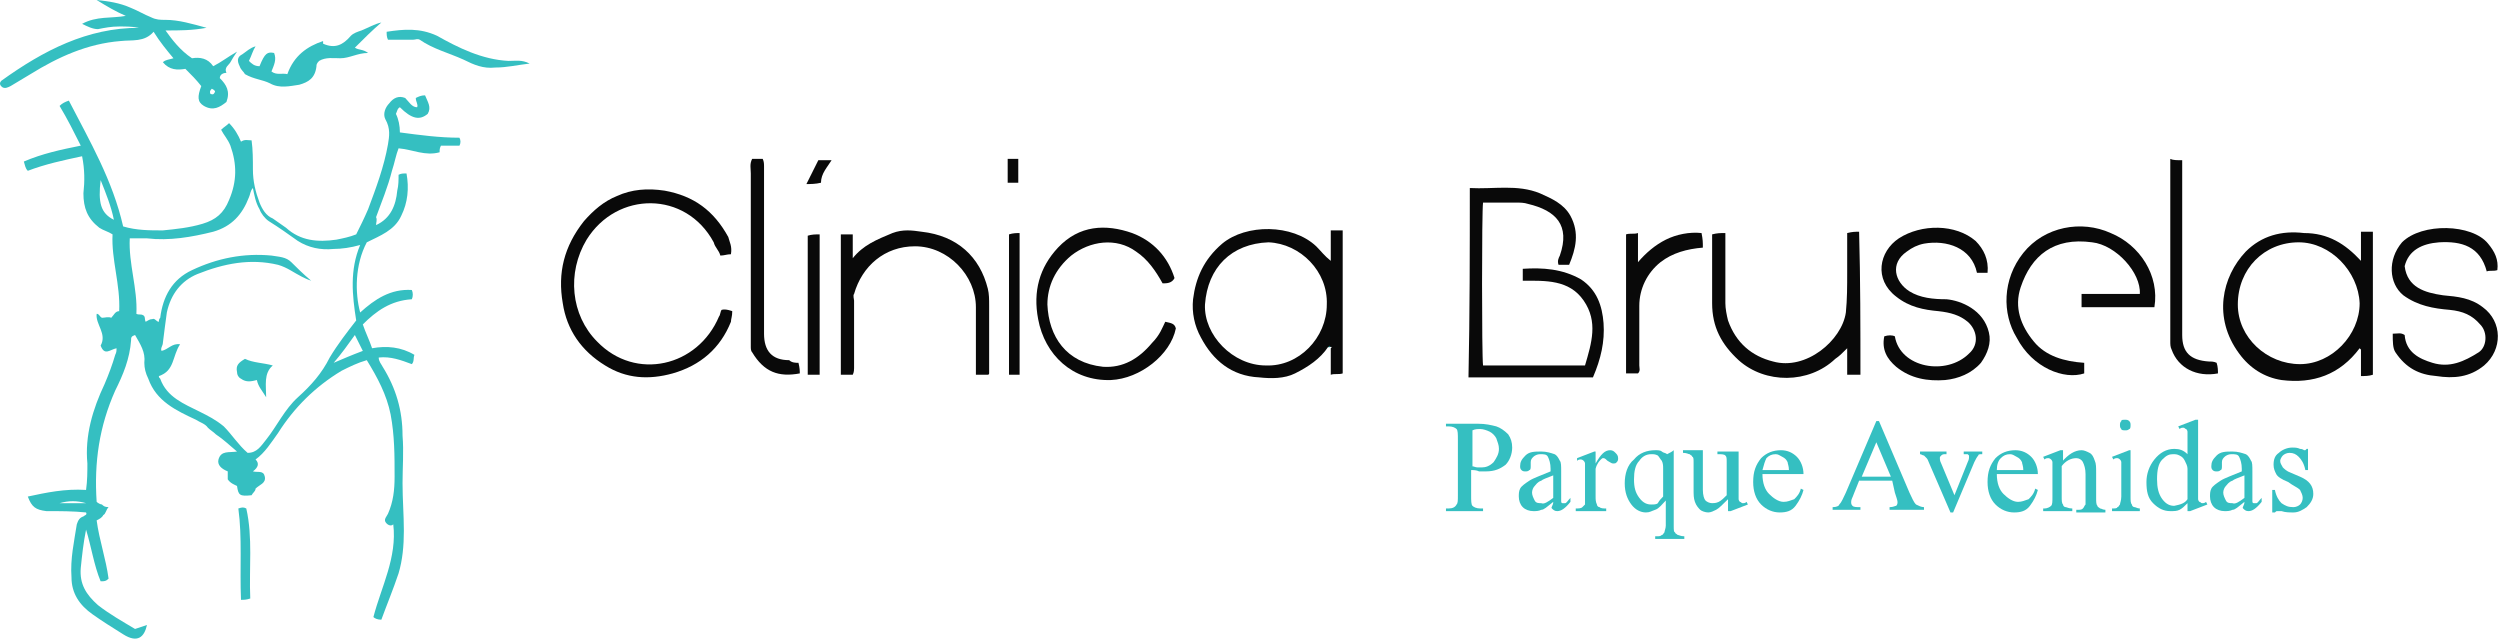 <?xml version="1.0" encoding="utf-8"?>
<!-- Generator: Adobe Illustrator 25.0.1, SVG Export Plug-In . SVG Version: 6.00 Build 0)  -->
<svg version="1.1" id="Capa_1" xmlns="http://www.w3.org/2000/svg" xmlns:xlink="http://www.w3.org/1999/xlink" x="0px" y="0px"
	 viewBox="0 0 188.8 48.4" style="enable-background:new 0 0 188.8 48.4;" xml:space="preserve">
<style type="text/css">
	.st0{opacity:0.5;fill:#FBFBFB;}
	.st1{opacity:0.8;clip-path:url(#SVGID_4_);fill:#0A8B96;}
	.st2{fill:#35BFC1;}
	.st3{fill:#0A8B96;}
	.st4{fill:none;stroke:#7FD9D9;stroke-miterlimit:10;}
	.st5{fill:#FBFBFB;}
	.st6{fill:#C80613;}
	.st7{fill:#FFFFFF;}
	.st8{opacity:0.7;clip-path:url(#SVGID_8_);fill:url(#SVGID_9_);}
	.st9{clip-path:url(#SVGID_11_);}
	.st10{opacity:0.6;clip-path:url(#SVGID_11_);}
	.st11{fill:#ABABAB;}
	.st12{opacity:0.7;clip-path:url(#SVGID_11_);fill:url(#SVGID_12_);}
	.st13{opacity:0.7;clip-path:url(#SVGID_14_);fill:url(#SVGID_15_);}
	.st14{opacity:0.7;fill:url(#SVGID_16_);}
	.st15{opacity:0.1;fill:url(#SVGID_17_);}
	.st16{fill:#090909;}
	.st17{fill:#0A8081;}
	.st18{opacity:0.17;fill:none;stroke:#35BFC1;stroke-miterlimit:10;}
	.st19{fill:#FF2C22;}
	.st20{fill:#575756;}
	.st21{fill:#232323;}
	.st22{fill:none;stroke:#232323;stroke-width:1.5;stroke-miterlimit:10;}
	.st23{fill:#232323;stroke:#232323;stroke-width:0.5;stroke-miterlimit:10;}
	.st24{clip-path:url(#SVGID_21_);fill:#FFFFFF;}
	.st25{opacity:5.000000e-02;clip-path:url(#SVGID_21_);fill:#3C3C3B;}
	.st26{clip-path:url(#SVGID_27_);fill:#FFFFFF;}
	.st27{opacity:0.1;clip-path:url(#SVGID_27_);fill:#3C3C3B;}
	.st28{fill:none;stroke:#35BFC1;stroke-miterlimit:10;}
	.st29{fill:#7FD9D9;}
	.st30{opacity:5.000000e-02;fill:#FFFFFF;}
	.st31{opacity:0.2;}
	.st32{fill:none;stroke:#35BFC1;stroke-width:1.5;stroke-linecap:round;stroke-linejoin:round;stroke-miterlimit:10;}
	.st33{opacity:0.2;fill:none;stroke:#35BFC1;stroke-miterlimit:10;}
	.st34{clip-path:url(#SVGID_35_);fill:#FFFFFF;}
	.st35{opacity:5.000000e-02;clip-path:url(#SVGID_35_);fill:#3C3C3B;}
	.st36{clip-path:url(#SVGID_41_);fill:#FFFFFF;}
	.st37{opacity:0.1;clip-path:url(#SVGID_41_);fill:#3C3C3B;}
	.st38{clip-path:url(#SVGID_45_);}
	.st39{fill:none;stroke:#35BFC1;stroke-width:2;stroke-linecap:round;stroke-linejoin:round;stroke-miterlimit:10;}
	.st40{clip-path:url(#SVGID_49_);fill:#FFFFFF;}
	.st41{clip-path:url(#SVGID_55_);fill:#FFFFFF;}
	.st42{clip-path:url(#SVGID_61_);fill:#FFFFFF;}
	.st43{clip-path:url(#SVGID_67_);fill:#FFFFFF;}
	.st44{opacity:0.5;}
	.st45{opacity:0.8;fill:#0A8B96;}
	.st46{fill:none;stroke:#FFFFFF;stroke-width:0.75;stroke-miterlimit:10;}
	.st47{fill:#606060;}
	.st48{fill:#434343;}
	.st49{opacity:0.7;fill:url(#SVGID_78_);}
	.st50{opacity:0.8;clip-path:url(#SVGID_82_);fill:#0A8B96;}
	.st51{opacity:0.8;clip-path:url(#SVGID_88_);fill:#0A8B96;}
	.st52{opacity:0.8;clip-path:url(#SVGID_94_);fill:#0A8B96;}
	.st53{opacity:0.8;clip-path:url(#SVGID_100_);fill:#0A8B96;}
	.st54{opacity:0.8;clip-path:url(#SVGID_106_);fill:#0A8B96;}
	.st55{opacity:0.8;clip-path:url(#SVGID_112_);fill:#0A8B96;}
	.st56{opacity:0.8;clip-path:url(#SVGID_118_);fill:#0A8B96;}
	.st57{opacity:0.3;clip-path:url(#SVGID_124_);fill:#FFFFFF;}
	.st58{opacity:0.7;clip-path:url(#SVGID_124_);fill:#0A8B96;}
	.st59{clip-path:url(#SVGID_130_);fill:#FBFBFB;}
	.st60{clip-path:url(#SVGID_136_);fill:#FBFBFB;}
	.st61{clip-path:url(#SVGID_142_);fill:#FBFBFB;}
	.st62{fill:#88195B;}
	.st63{clip-path:url(#SVGID_148_);fill:#FFFFFF;}
	.st64{clip-path:url(#SVGID_154_);fill:#FFFFFF;}
	.st65{opacity:0.7;fill:#0A8B96;}
	.st66{opacity:0.8;clip-path:url(#SVGID_164_);fill:#0A8B96;}
	.st67{opacity:0.8;clip-path:url(#SVGID_170_);fill:#0A8B96;}
	.st68{opacity:0.8;clip-path:url(#SVGID_176_);fill:#0A8B96;}
	.st69{opacity:0.8;clip-path:url(#SVGID_182_);fill:#0A8B96;}
	.st70{opacity:0.8;clip-path:url(#SVGID_188_);fill:#0A8B96;}
	.st71{opacity:0.8;clip-path:url(#SVGID_194_);fill:#0A8B96;}
	.st72{opacity:0.7;fill:url(#SVGID_197_);}
	.st73{opacity:0.1;fill:url(#SVGID_198_);}
	.st74{fill:#7FC9C9;}
	.st75{clip-path:url(#SVGID_202_);fill:#FFFFFF;}
	.st76{opacity:5.000000e-02;clip-path:url(#SVGID_202_);fill:#3C3C3B;}
	.st77{clip-path:url(#SVGID_208_);fill:#FFFFFF;}
	.st78{opacity:0.1;clip-path:url(#SVGID_208_);fill:#3C3C3B;}
	.st79{opacity:0.7;fill:url(#SVGID_219_);}
	.st80{opacity:0.3;clip-path:url(#SVGID_223_);fill:#FFFFFF;}
	.st81{opacity:0.7;clip-path:url(#SVGID_223_);fill:#0A8B96;}
	.st82{clip-path:url(#SVGID_229_);fill:#FBFBFB;}
	.st83{clip-path:url(#SVGID_235_);fill:#FBFBFB;}
	.st84{clip-path:url(#SVGID_241_);fill:#FBFBFB;}
	.st85{clip-path:url(#SVGID_247_);fill:#FFFFFF;}
	.st86{clip-path:url(#SVGID_253_);fill:#FFFFFF;}
	.st87{opacity:0.8;clip-path:url(#SVGID_263_);fill:#0A8B96;}
	.st88{opacity:0.8;clip-path:url(#SVGID_269_);fill:#0A8B96;}
	.st89{opacity:0.8;clip-path:url(#SVGID_275_);fill:#0A8B96;}
	.st90{opacity:0.8;clip-path:url(#SVGID_281_);fill:#0A8B96;}
	.st91{opacity:0.8;clip-path:url(#SVGID_287_);fill:#0A8B96;}
	.st92{opacity:0.8;clip-path:url(#SVGID_293_);fill:#0A8B96;}
</style>
<g>
	<g>
		<path class="st2" d="M28.4,17c1.1-0.5,1.5-1.5,1.6-2.6c0.1-0.4,0.1-0.8,0.1-1.2c0.2-0.1,0.3-0.1,0.6-0.1c0.2,1.1,0.1,2.2-0.4,3.2
			c-0.5,1.1-1.6,1.5-2.6,2c-0.9,1.7-0.9,3.8-0.5,5.3c1.1-1,2.3-1.8,3.9-1.7c0.1,0.2,0.1,0.5,0,0.7c-1.6,0.1-2.7,0.9-3.7,1.9
			c0.2,0.6,0.5,1.2,0.7,1.8c1.1-0.2,2.2-0.1,3.2,0.5c-0.1,0.2,0,0.5-0.2,0.7c-0.8-0.3-1.6-0.6-2.5-0.5c0,0.3,0.2,0.5,0.3,0.7
			c1,1.6,1.5,3.3,1.5,5.2c0.1,1.2,0,2.4,0,3.6c0,1.2,0.1,2.4,0.1,3.6c0,1.1-0.1,2.2-0.4,3.2c-0.4,1.2-0.9,2.4-1.3,3.5
			c-0.3,0-0.5-0.1-0.6-0.2c0.6-2.3,1.8-4.5,1.5-7c-0.2,0.2-0.5,0-0.6-0.2c-0.1-0.2,0.1-0.4,0.2-0.6c0.4-0.9,0.5-1.8,0.5-2.8
			c0-1.6,0-3.1-0.3-4.7c-0.3-1.5-1-2.8-1.8-4.1c-0.7,0.2-1.3,0.5-1.9,0.8c-2,1.2-3.6,2.8-4.8,4.7c-0.5,0.7-1,1.5-1.7,2
			c0.3,0.3,0.2,0.6-0.2,0.9c0.4,0.1,0.8-0.1,0.9,0.4c0.1,0.5-0.4,0.6-0.7,0.9c0,0.2-0.2,0.3-0.3,0.5c-0.9,0.1-1,0-1.1-0.7
			c-0.2-0.1-0.5-0.2-0.7-0.5c0-0.2,0-0.3,0-0.6c-0.5-0.2-0.8-0.5-0.7-0.9c0.2-0.7,0.8-0.5,1.4-0.6c-0.6-0.5-1-0.9-1.6-1.3
			c-0.2-0.2-0.4-0.3-0.6-0.5c-0.2-0.3-0.6-0.4-0.9-0.6c-1.5-0.7-3-1.4-3.6-3.1c-0.2-0.4-0.3-0.8-0.3-1.2c0.1-0.8-0.3-1.4-0.7-2.1
			c-0.3,0.1-0.3,0.2-0.3,0.4c-0.1,1.4-0.6,2.6-1.2,3.8c-1.2,2.7-1.6,5.4-1.4,8.4c0.1,0.1,0.3,0.2,0.4,0.2c0.1,0.1,0.2,0.2,0.5,0.2
			c-0.2,0.2-0.2,0.5-0.4,0.6c-0.1,0.2-0.3,0.3-0.5,0.4c0.2,1.5,0.7,2.9,0.9,4.4c-0.2,0.2-0.3,0.2-0.6,0.2c-0.5-1.2-0.7-2.6-1.1-3.9
			c-0.2,1-0.3,1.9-0.4,2.9c-0.1,1.2,0.4,2,1.3,2.8c0.9,0.7,1.8,1.2,2.8,1.8c0.3-0.1,0.6-0.2,0.9-0.3c-0.2,0.9-0.7,1.4-1.8,0.7
			c-0.8-0.5-1.6-1-2.3-1.5c-1-0.7-1.6-1.6-1.6-2.8c-0.1-1.4,0.2-2.7,0.4-4c0.1-0.3,0.2-0.5,0.5-0.6c0.1-0.1,0.3-0.1,0.2-0.3
			c-1-0.1-1.9-0.1-3-0.1c-0.8-0.1-1.1-0.3-1.4-1.1c1.4-0.3,2.8-0.6,4.4-0.5c0.1-0.7,0.1-1.4,0.1-2C6.4,32.9,7,30.9,7.9,29
			c0.3-0.7,0.6-1.5,0.8-2.2c0.1-0.2,0.1-0.3,0.1-0.5c-0.5,0.1-0.9,0.6-1.2-0.2c0.5-0.9-0.4-1.6-0.3-2.4c0.2,0,0.2,0.2,0.4,0.3
			c0.2,0,0.5-0.1,0.7,0c0.2-0.2,0.3-0.5,0.6-0.5c0.1-2-0.6-3.9-0.5-5.8c-0.3-0.2-0.7-0.3-1-0.5c-0.9-0.7-1.2-1.5-1.2-2.6
			c0.1-0.9,0.1-1.8-0.1-2.8c-1.4,0.3-2.8,0.6-4.1,1.1c-0.2-0.2-0.2-0.4-0.3-0.7c1.4-0.6,2.8-0.9,4.3-1.2c-0.5-1-1-2-1.6-3
			c0.2-0.2,0.4-0.3,0.7-0.4c1.6,3.1,3.3,6,4.1,9.5c1,0.3,2,0.3,3,0.3c1-0.1,2-0.2,3-0.5s1.6-0.8,2-1.8c0.6-1.4,0.6-2.7,0.1-4.1
			c-0.2-0.5-0.5-0.8-0.7-1.2c0.2-0.2,0.4-0.3,0.6-0.5c0.4,0.4,0.7,0.9,0.9,1.4c0.3-0.2,0.5-0.1,0.8-0.1c0.1,0.7,0.1,1.5,0.1,2.2
			c0,0.9,0.2,1.7,0.5,2.5c0.2,0.5,0.5,1,1,1.2c0.3,0.2,0.7,0.5,1,0.7c1.1,1,2.4,1.1,3.8,0.9c0.5-0.1,1-0.2,1.5-0.4
			c0.3-0.6,0.6-1.2,0.9-1.9c0.6-1.6,1.2-3.2,1.5-4.9c0.1-0.6,0.2-1.2-0.2-1.9c-0.2-0.4,0-0.9,0.3-1.2c0.3-0.4,0.7-0.6,1.2-0.4
			c0.3,0.3,0.5,0.7,0.9,0.7c0.1-0.2-0.1-0.4-0.1-0.7c0.2-0.1,0.4-0.2,0.7-0.2c0.2,0.5,0.5,0.9,0.2,1.4c-0.6,0.5-1.2,0.4-2.1-0.5
			C30,8.2,30,8.4,29.9,8.6c0.2,0.4,0.3,0.9,0.3,1.4c1.5,0.2,3,0.4,4.5,0.4c0.1,0.2,0.1,0.4,0,0.6c-0.5,0-0.9,0-1.4,0
			c-0.1,0.2-0.1,0.3-0.1,0.5c-1.1,0.3-2-0.2-3.1-0.3c-0.2,0.5-0.3,1.1-0.5,1.7c-0.3,1.2-0.8,2.4-1.2,3.5
			C28.5,16.6,28.4,16.8,28.4,17C28.4,17,28.4,17,28.4,17C28.4,17,28.4,17,28.4,17z M23.5,21.2L23.5,21.2c-0.3-0.1-0.5-0.2-0.7-0.3
			c-0.6-0.3-1.1-0.7-1.8-0.9c-2.1-0.5-4.1-0.1-6.1,0.7c-1.2,0.5-2,1.5-2.3,2.9c-0.1,0.7-0.2,1.5-0.3,2.3c0,0.2-0.2,0.4-0.1,0.6
			c0.5-0.1,0.8-0.6,1.4-0.5c-0.6,0.9-0.4,2-1.6,2.4c0,0.1,0,0.1,0.1,0.2c0.5,1.4,1.8,1.9,3,2.5c0.6,0.3,1.2,0.6,1.8,1.1
			c0.6,0.6,1.1,1.4,1.8,2c0.7,0,1-0.5,1.4-1c0.8-1,1.4-2.3,2.4-3.2c1-0.9,1.8-1.8,2.4-3c0.6-1,1.3-1.9,2-2.8
			c-0.3-1.9-0.5-3.8,0.3-5.7c-0.7,0.2-1.4,0.3-2,0.3c-1,0.1-1.9-0.1-2.7-0.6c-0.7-0.5-1.4-1-2.2-1.5c-0.3-0.2-0.6-0.6-0.7-0.9
			c-0.3-0.5-0.4-1.1-0.5-1.6c-0.2,0.2-0.2,0.5-0.3,0.7c-0.5,1.3-1.3,2.2-2.7,2.6c-1.6,0.4-3.3,0.7-5,0.5C10.5,18,10.1,18,9.8,18
			c-0.1,1.9,0.6,3.8,0.5,5.7c0.2,0.1,0.3,0,0.5,0.1c0.2,0.1,0.1,0.3,0.2,0.5c0.2-0.1,0.3-0.2,0.5-0.2c0.2-0.1,0.3,0.2,0.5,0.2
			c0-0.1,0-0.2,0.1-0.3c0.2-1.6,0.9-2.9,2.4-3.6c1.9-0.9,3.9-1.3,6-1.1c0.6,0.1,1.1,0.1,1.5,0.5C22.3,20.1,22.9,20.7,23.5,21.2z
			 M25.2,27.4c0.7-0.3,1.4-0.6,2.2-0.9c-0.2-0.4-0.4-0.8-0.6-1.2C26.3,26,25.8,26.7,25.2,27.4z M8.6,16.6c-0.2-1-0.6-2-1-3
			C7.4,15.3,7.6,16.1,8.6,16.6z M4.5,38c0.7,0,1.4,0,2,0C5.8,37.8,5.2,37.8,4.5,38z"/>
		<path class="st2" d="M14.5,4.4c0.6-0.1,1.2,0,1.6,0.6c0.6-0.3,1.1-0.7,1.8-1.1c-0.2,0.3-0.4,0.6-0.5,0.8c-0.1,0.2-0.5,0.4-0.3,0.8
			c-0.2,0-0.5,0.1-0.5,0.4c0.5,0.5,0.8,1,0.5,1.8c-0.5,0.4-1,0.7-1.7,0.3c-0.5-0.3-0.5-0.7-0.2-1.5C14.8,6,14.5,5.7,14,5.2
			c-0.6,0.1-1.2,0.1-1.7-0.5c0.2-0.2,0.5-0.2,0.8-0.3c-0.5-0.6-1-1.2-1.5-2C10.9,3.2,10,3,9.1,3.1C6.6,3.3,4.4,4.3,2.3,5.6
			c-0.5,0.3-1,0.6-1.5,0.9C0.6,6.6,0.4,6.7,0.2,6.6C-0.1,6.4,0,6.2,0.1,6.1c3.2-2.3,6.5-4,10.4-4C10,2,9.5,2,9,2
			C8.4,2,7.9,2.1,7.4,2.2C7,2.2,6.6,2,6.2,1.8c1.1-0.6,2.2-0.4,3.3-0.6C8.8,0.9,8.1,0.5,7.3,0C8.2,0.1,9,0.2,9.9,0.6
			c0.5,0.2,1,0.5,1.5,0.7c0.4,0.2,0.7,0.2,1.1,0.2c1,0,2,0.3,3.1,0.6c-1.1,0.2-2,0.2-3.1,0.2C13,3,13.6,3.8,14.5,4.4z M16,6.7
			c-0.1,0.1-0.2,0.2-0.1,0.4c0.1,0,0.2,0.1,0.3-0.1C16.3,6.9,16.2,6.8,16,6.7z"/>
		<path class="st2" d="M24.4,3.1c0,0.1,0,0.1,0,0.2c0.9,0.4,1.5,0.1,2.1-0.6c0.2-0.2,0.5-0.3,0.8-0.4c0.5-0.2,1-0.5,1.5-0.6
			c-0.7,0.6-1.3,1.2-2,1.9c0.3,0.2,0.6,0.1,1,0.4C27,4,26.4,4.4,25.7,4.4c-0.5,0-1.1-0.1-1.6,0.2c-0.2,0.2-0.2,0.3-0.2,0.4
			c-0.1,0.9-0.6,1.2-1.3,1.4c-0.7,0.1-1.5,0.3-2.2-0.1c-0.6-0.3-1.2-0.3-1.9-0.7c-0.1-0.2-0.3-0.3-0.4-0.6c-0.2-0.4-0.2-0.7,0.2-0.9
			c0.3-0.2,0.6-0.5,1-0.6c-0.2,0.3-0.3,0.7-0.5,1.1C19,4.8,19.2,5,19.6,5c0.4-1,0.6-1.1,1.1-1c0.2,0.5,0,0.9-0.2,1.4
			c0.4,0.3,0.8,0.1,1.2,0.2C22.2,4.2,23.2,3.5,24.4,3.1z"/>
		<path class="st2" d="M40,4.8c-0.9,0.1-1.7,0.3-2.6,0.3c-0.9,0.1-1.6-0.2-2.4-0.6C33.9,4,32.7,3.7,31.7,3C31.5,2.9,31.4,3,31.2,3
			c-0.6,0-1.2,0-1.9,0c-0.1-0.2-0.1-0.4-0.1-0.6c1.3-0.2,2.5-0.3,3.8,0.3c1.6,0.9,3.4,1.8,5.4,1.9C39,4.6,39.4,4.5,40,4.8z"/>
		<path class="st2" d="M18,38.4c0.3-0.1,0.4-0.1,0.6,0c0.5,2.2,0.2,4.5,0.3,6.8c-0.3,0.1-0.5,0.1-0.7,0.1
			C18.1,42.9,18.3,40.6,18,38.4z"/>
		<path class="st2" d="M20.6,27.6c-0.7,0.6-0.5,1.5-0.5,2.4c-0.3-0.5-0.6-0.8-0.7-1.3c-0.4,0.1-0.8,0.2-1.2-0.1
			c-0.2-0.1-0.3-0.3-0.3-0.5c-0.1-0.5,0.1-0.7,0.6-1C19.1,27.4,19.9,27.4,20.6,27.6z"/>
	</g>
	<g>
		<path class="st16" d="M111,14.2c1.8,0.1,3.6-0.3,5.3,0.4c0.9,0.4,1.8,0.8,2.3,1.7c0.7,1.3,0.4,2.5-0.1,3.7c-0.4,0-0.6,0-0.8,0
			c-0.1-0.3,0-0.5,0.1-0.7c0.8-2.3-0.3-3.4-2.4-3.9c-0.3-0.1-0.6-0.1-0.9-0.1c-0.8,0-1.6,0-2.5,0c-0.1,0.6-0.1,11.6,0,12.3
			c2.5,0,5.1,0,7.7,0c0.5-1.7,1-3.3-0.1-4.9c-1.1-1.6-2.9-1.5-4.6-1.5c0-0.3,0-0.6,0-0.9c1.5-0.1,3,0,4.4,0.8c1.2,0.8,1.6,2,1.7,3.3
			c0.1,1.4-0.2,2.7-0.8,4.1c-3.2,0-6.3,0-9.4,0C111,23.6,111,19,111,14.2z"/>
		<path class="st16" d="M178.3,19.7c0-0.7,0-1.4,0-2.2c0.4,0,0.6,0,0.9,0c0,3.6,0,7.2,0,10.8c-0.3,0.1-0.6,0.1-0.9,0.1
			c0-0.7,0-1.3,0-2c-0.1-0.1-0.1-0.1-0.1-0.1c-1.5,2-3.5,2.7-5.9,2.4c-1.3-0.2-2.4-0.9-3.2-2c-2-2.7-1.3-5.8,0.5-7.7
			c1.2-1.2,2.7-1.6,4.4-1.4C175.8,17.6,177.1,18.4,178.3,19.7z M173.6,18.3c-2.6,0-4.6,2-4.6,4.7c0,2.5,2.2,4.5,4.7,4.5
			c2.4,0,4.5-2.2,4.5-4.6C178.1,20.5,176,18.3,173.6,18.3z"/>
		<path class="st16" d="M100.3,26.2c-0.6,0.9-1.5,1.5-2.5,2c-0.8,0.4-1.8,0.4-2.7,0.3c-2.1-0.1-3.5-1.3-4.4-3
			c-0.5-0.9-0.7-1.9-0.6-2.9c0.2-1.6,0.8-3,2.2-4.2c1.8-1.5,5.3-1.5,7.1,0.2c0.4,0.4,0.6,0.7,1.1,1.1c0-0.8,0-1.6,0-2.3
			c0.4,0,0.6,0,0.9,0c0,3.6,0,7.2,0,10.8c-0.3,0.1-0.6,0-0.9,0.1c0-0.7,0-1.4,0-2c0.1-0.1,0.1-0.1,0-0.1
			C100.3,26.2,100.3,26.2,100.3,26.2z M95.8,18.3C93,18.4,91.2,20.2,91,23c-0.1,2.3,2.1,4.6,4.6,4.6c2.5,0.1,4.6-2.1,4.6-4.6
			C100.3,20.5,98.2,18.4,95.8,18.3z"/>
		<path class="st16" d="M55.2,19.2c-0.3,0-0.5,0.1-0.8,0.1c-0.1-0.4-0.4-0.6-0.5-1c-2.1-3.9-7.3-3.9-9.6-0.2
			c-1.5,2.5-1.2,5.7,0.8,7.7c2.9,3,7.6,1.9,9.2-1.9c0.1-0.1,0.1-0.4,0.2-0.5c0.3-0.1,0.8,0.1,0.8,0.1c0,0.4-0.1,0.6-0.1,0.8
			c-0.8,2-2.3,3.3-4.4,3.9c-1.8,0.5-3.5,0.4-5.1-0.6c-1.8-1.1-2.9-2.7-3.2-4.7c-0.4-2.3,0.1-4.3,1.6-6.2c0.7-0.8,1.5-1.5,2.5-1.9
			c1.1-0.5,2.3-0.6,3.6-0.4c2.2,0.4,3.7,1.5,4.8,3.5C55.1,18.3,55.3,18.6,55.2,19.2z"/>
		<path class="st16" d="M150.1,20.6c-0.3,0-0.6,0-0.8,0c-0.4-1.9-2.3-2.5-4-2.2c-0.5,0.1-0.9,0.3-1.3,0.6c-1.3,0.9-0.9,2.3,0.2,3
			c0.8,0.5,1.8,0.6,2.8,0.6c1.1,0.1,2.8,0.8,3.2,2.5c0.2,0.8-0.1,1.6-0.6,2.3c-0.7,0.8-1.7,1.2-2.7,1.3c-1.3,0.1-2.6-0.1-3.7-1
			c-0.7-0.6-1.1-1.3-0.9-2.3c0.3-0.1,0.6-0.1,0.8,0c0.4,2.4,3.9,3,5.6,1.3c0.8-0.7,0.6-1.8-0.1-2.4c-0.6-0.5-1.3-0.7-2.2-0.8
			c-1.1-0.1-2.2-0.3-3.2-1.1c-1.7-1.3-1.3-3.4,0.2-4.4c1.7-1.1,4.3-1.1,5.8,0.2C149.8,18.8,150.2,19.6,150.1,20.6z"/>
		<path class="st16" d="M180.7,25.2c0.4,0,0.6-0.1,0.9,0.1c0.1,1.3,1.1,1.8,2.1,2.1c1.3,0.4,2.4-0.1,3.5-0.8
			c0.6-0.4,0.7-1.5,0.1-2.1c-0.6-0.7-1.3-1-2.3-1.1c-1.2-0.1-2.4-0.3-3.5-1.1c-1.1-0.9-1.2-2.7-0.1-4c1.5-1.5,5.3-1.4,6.5,0.1
			c0.5,0.6,0.8,1.2,0.7,2c-0.3,0.1-0.6,0-0.8,0.1c-0.5-1.9-1.9-2.3-3.6-2.2c-1.3,0.1-2.3,0.6-2.6,1.8c0.2,1.6,1.5,2,2.9,2.2
			c1.1,0.1,2.1,0.2,3,0.9c1.5,1.1,1.5,3.2,0.1,4.4c-1.1,0.9-2.3,1-3.6,0.8c-1.3-0.1-2.3-0.6-3.1-1.8
			C180.7,26.3,180.7,25.8,180.7,25.2z"/>
		<path class="st16" d="M157.4,27.4c0,0.4,0,0.6,0,0.8c-1.5,0.5-3.9-0.4-5.1-2.7c-1.1-1.8-1.1-4.4,0.5-6.4c1.6-2,4.4-2.5,6.6-1.5
			c2.2,0.9,3.7,3.2,3.3,5.6c-1.8,0-3.6,0-5.5,0c0-0.4,0-0.6,0-1c1.5,0,2.9,0,4.4,0c0.1-1.6-1.8-3.7-3.6-3.9c-2.9-0.4-4.6,1-5.4,3.4
			c-0.5,1.5,0,2.9,1,4.1C154.5,26.9,155.9,27.3,157.4,27.4z"/>
		<path class="st16" d="M88,24.3c0.4,0.1,0.7,0.1,0.8,0.5c-0.4,2-2.7,3.8-4.9,3.9c-2.9,0.1-5-1.9-5.5-4.6c-0.4-2.1,0.1-3.9,1.5-5.4
			c1.6-1.7,3.6-1.8,5.6-1.1c1.6,0.6,2.7,1.8,3.2,3.4c-0.2,0.4-0.6,0.4-0.9,0.4c-0.5-0.9-1.1-1.8-2-2.4c-1.5-1.1-3.5-0.8-4.9,0.3
			c-1.2,1-1.8,2.3-1.8,3.7c0.1,2.4,1.4,4.4,4.2,4.7c1.5,0.1,2.7-0.6,3.7-1.8C87.6,25.3,87.8,24.7,88,24.3z"/>
		<path class="st16" d="M140.5,28.3c-0.3,0-0.6,0-1,0c0-0.6,0-1.3,0-2c-0.4,0.4-0.6,0.6-0.9,0.8c-2,1.9-5.3,1.9-7.3,0.1
			c-1.3-1.2-2-2.5-2-4.3c0-1.8,0-3.5,0-5.2c0.4-0.1,0.6-0.1,1-0.1c0,1.8,0,3.5,0,5.3c0,0.4,0.1,0.9,0.2,1.3c0.6,1.7,1.8,2.7,3.4,3.1
			c2.5,0.7,5.2-1.6,5.5-3.7c0.1-1,0.1-2,0.1-3s0-2,0-3c0.4-0.1,0.6-0.1,0.9-0.1C140.5,21.2,140.5,24.7,140.5,28.3z"/>
		<path class="st16" d="M64.4,28.3c-0.3,0-0.6,0-0.9,0c0-3.5,0-7,0-10.6c0.3,0,0.6,0,0.9,0c0,0.6,0,1.2,0,1.8c0.8-1,1.8-1.4,3-1.9
			c0.8-0.3,1.5-0.2,2.2-0.1c2.7,0.3,4.4,1.9,5,4.3c0.1,0.4,0.1,0.8,0.1,1.3c0,1.7,0,3.4,0,5.1c0,0,0,0.1-0.1,0.1c-0.3,0-0.6,0-0.9,0
			c0-1.8,0-3.5,0-5.1c0-2.4-2.1-4.6-4.6-4.6c-2.3,0-4,1.5-4.6,3.6c-0.1,0.1,0,0.4,0,0.5c0,1.7,0,3.5,0,5.1
			C64.5,27.9,64.5,28.1,64.4,28.3z"/>
		<path class="st16" d="M60.3,27.4c0.1,0.4,0.1,0.6,0.1,0.8c-1.6,0.3-2.7-0.1-3.6-1.6c-0.1-0.1-0.1-0.3-0.1-0.4c0-4.4,0-8.7,0-13.1
			c0-0.4-0.1-0.7,0.1-1.1c0.3,0,0.6,0,0.8,0c0.1,0.2,0.1,0.4,0.1,0.6c0,4.2,0,8.4,0,12.6c0,1.3,0.6,2,1.9,2
			C59.8,27.4,60.1,27.4,60.3,27.4z"/>
		<path class="st16" d="M164.8,12.1c0,0.4,0,0.8,0,1.2c0,4,0,8,0,12c0,1.3,0.6,1.9,2,2c0.2,0,0.4,0,0.6,0.1c0.1,0.3,0.1,0.6,0.1,0.8
			c-1.6,0.3-3-0.4-3.5-1.8c-0.1-0.2-0.1-0.4-0.1-0.6c0-4.5,0-9,0-13.6c0-0.1,0-0.1,0-0.2C164.1,12.1,164.4,12.1,164.8,12.1z"/>
		<path class="st16" d="M128.6,18.7c-1.2,0.1-2.3,0.4-3.2,1.1c-1,0.8-1.6,2-1.6,3.3c0,1.5,0,3,0,4.5c0,0.2,0.1,0.4-0.1,0.6
			c-0.3,0-0.6,0-0.9,0c0-3.5,0-7,0-10.5c0.3-0.1,0.6,0,0.9-0.1c0,0.8,0,1.5,0,2.2c0.6-0.7,1.3-1.3,2.1-1.7c0.8-0.4,1.8-0.6,2.7-0.5
			C128.6,18.1,128.6,18.3,128.6,18.7z"/>
		<path class="st16" d="M61,17.8c0.3-0.1,0.6-0.1,0.9-0.1c0,3.5,0,7,0,10.6c-0.3,0-0.6,0-0.9,0C61,24.8,61,21.3,61,17.8z"/>
		<path class="st16" d="M77,28.3c-0.3,0-0.6,0-0.8,0c0-3.5,0-7,0-10.6c0.3-0.1,0.6-0.1,0.8-0.1C77,21.2,77,24.7,77,28.3z"/>
		<path class="st16" d="M62,13.8c-0.4,0.1-0.8,0.1-1.1,0.1c0.3-0.6,0.6-1.2,0.9-1.8c0.4,0,0.6,0,1,0C62.5,12.6,62,13.1,62,13.8z"/>
		<path class="st16" d="M76.1,13.8c0-0.6,0-1.2,0-1.8c0.3,0,0.6,0,0.8,0c0,0.6,0,1.2,0,1.8C76.7,13.8,76.4,13.8,76.1,13.8z"/>
		<path class="st17" d="M100.3,26.2c0.1,0,0.1-0.1,0.1-0.1c0.1,0.1,0.1,0.1,0,0.1C100.4,26.3,100.3,26.2,100.3,26.2z"/>
	</g>
	<g>
		<path class="st2" d="M111.1,35.5v1.9c0,0.4,0,0.7,0.1,0.8c0.1,0.1,0.3,0.2,0.6,0.2h0.2v0.2h-2.8v-0.2h0.2c0.3,0,0.5-0.1,0.6-0.3
			c0.1-0.1,0.1-0.3,0.1-0.7v-4.2c0-0.4,0-0.7-0.1-0.8c-0.1-0.1-0.3-0.2-0.6-0.2h-0.2V32h2.4c0.6,0,1,0.1,1.4,0.2
			c0.3,0.1,0.6,0.3,0.9,0.6c0.2,0.3,0.3,0.6,0.3,1c0,0.5-0.2,1-0.5,1.3c-0.4,0.3-0.8,0.5-1.5,0.5c-0.2,0-0.3,0-0.5,0
			C111.5,35.5,111.3,35.5,111.1,35.5z M111.1,35.2c0.2,0,0.3,0.1,0.5,0.1c0.1,0,0.2,0,0.3,0c0.3,0,0.6-0.1,0.9-0.4
			c0.2-0.3,0.4-0.6,0.4-1c0-0.3-0.1-0.5-0.2-0.8c-0.1-0.2-0.3-0.4-0.5-0.5c-0.2-0.1-0.5-0.2-0.7-0.2c-0.2,0-0.4,0-0.6,0.1V35.2z"/>
		<path class="st2" d="M117.3,37.9c-0.5,0.4-0.7,0.6-0.9,0.6c-0.2,0.1-0.4,0.1-0.6,0.1c-0.3,0-0.6-0.1-0.8-0.3
			c-0.2-0.2-0.3-0.5-0.3-0.8c0-0.2,0-0.4,0.1-0.6c0.1-0.2,0.4-0.4,0.7-0.6c0.3-0.2,0.9-0.4,1.6-0.7v-0.2c0-0.4-0.1-0.7-0.2-0.9
			c-0.1-0.2-0.3-0.2-0.6-0.2c-0.2,0-0.4,0.1-0.5,0.2c-0.1,0.1-0.2,0.2-0.2,0.4l0,0.3c0,0.1,0,0.3-0.1,0.3c-0.1,0.1-0.2,0.1-0.3,0.1
			c-0.1,0-0.2,0-0.3-0.1s-0.1-0.2-0.1-0.3c0-0.3,0.1-0.5,0.4-0.8s0.7-0.3,1.2-0.3c0.4,0,0.7,0.1,1,0.2c0.2,0.1,0.3,0.3,0.4,0.5
			c0.1,0.1,0.1,0.4,0.1,0.8V37c0,0.4,0,0.7,0,0.8c0,0.1,0,0.2,0.1,0.2c0,0,0.1,0,0.1,0c0.1,0,0.1,0,0.1,0c0.1,0,0.2-0.2,0.4-0.4v0.3
			c-0.4,0.5-0.7,0.7-1,0.7c-0.2,0-0.3-0.1-0.4-0.2S117.3,38.2,117.3,37.9z M117.3,37.6v-1.7c-0.5,0.2-0.8,0.3-0.9,0.4
			c-0.3,0.1-0.4,0.3-0.5,0.4s-0.2,0.3-0.2,0.5c0,0.2,0.1,0.4,0.2,0.6c0.1,0.2,0.3,0.2,0.5,0.2C116.6,38.1,116.9,37.9,117.3,37.6z"/>
		<path class="st2" d="M120.5,34v1c0.4-0.7,0.7-1,1.1-1c0.2,0,0.3,0.1,0.4,0.2c0.1,0.1,0.2,0.2,0.2,0.4c0,0.1,0,0.2-0.1,0.3
			S122,35,121.8,35c-0.1,0-0.2-0.1-0.4-0.2c-0.1-0.1-0.2-0.2-0.3-0.2c-0.1,0-0.1,0-0.2,0.1c-0.1,0.1-0.3,0.3-0.4,0.7v2.1
			c0,0.2,0,0.4,0.1,0.6c0,0.1,0.1,0.2,0.2,0.2c0.1,0.1,0.3,0.1,0.5,0.1v0.2H119v-0.2c0.2,0,0.4,0,0.5-0.1c0.1-0.1,0.1-0.1,0.2-0.2
			c0-0.1,0-0.2,0-0.5v-1.7c0-0.5,0-0.8,0-0.9s-0.1-0.2-0.1-0.2s-0.1-0.1-0.2-0.1c-0.1,0-0.2,0-0.3,0.1l0-0.2l1.3-0.5H120.5z"/>
		<path class="st2" d="M126.4,34v5.7c0,0.3,0,0.5,0.1,0.5c0,0.1,0.1,0.1,0.2,0.2c0.1,0,0.2,0.1,0.5,0.1v0.2h-2.2v-0.2h0.1
			c0.2,0,0.3,0,0.4-0.1c0.1,0,0.1-0.1,0.2-0.2c0-0.1,0.1-0.3,0.1-0.5v-1.9c-0.3,0.3-0.5,0.6-0.8,0.7s-0.4,0.2-0.7,0.2
			c-0.4,0-0.8-0.2-1.1-0.6c-0.3-0.4-0.5-0.9-0.5-1.6c0-0.7,0.2-1.4,0.7-1.8c0.4-0.5,1-0.7,1.6-0.7c0.2,0,0.4,0,0.5,0.1
			s0.3,0.1,0.4,0.2c0.2-0.1,0.4-0.2,0.5-0.3H126.4z M125.6,37.5v-2.1c0-0.2,0-0.4-0.1-0.6c-0.1-0.1-0.2-0.3-0.3-0.4
			c-0.2-0.1-0.3-0.1-0.5-0.1c-0.4,0-0.7,0.2-0.9,0.5c-0.3,0.3-0.4,0.8-0.4,1.4c0,0.6,0.1,1,0.4,1.4s0.6,0.5,0.9,0.5
			c0.2,0,0.4,0,0.5-0.1C125.3,37.8,125.5,37.6,125.6,37.5z"/>
		<path class="st2" d="M131.3,34.1v2.7c0,0.5,0,0.8,0,0.9c0,0.1,0.1,0.2,0.1,0.2c0.1,0,0.1,0.1,0.2,0.1c0.1,0,0.2,0,0.3-0.1l0.1,0.2
			l-1.3,0.5h-0.2v-0.9c-0.4,0.4-0.7,0.7-0.9,0.8c-0.2,0.1-0.4,0.2-0.6,0.2c-0.2,0-0.5-0.1-0.6-0.2s-0.3-0.3-0.4-0.6s-0.1-0.5-0.1-1
			v-2c0-0.2,0-0.4-0.1-0.4c0-0.1-0.1-0.1-0.2-0.2c-0.1,0-0.2-0.1-0.5-0.1v-0.2h1.5v3c0,0.4,0.1,0.7,0.2,0.8c0.1,0.1,0.3,0.2,0.5,0.2
			c0.1,0,0.3,0,0.5-0.1c0.2-0.1,0.4-0.3,0.6-0.5v-2.5c0-0.3,0-0.4-0.1-0.5s-0.3-0.1-0.6-0.1v-0.2H131.3z"/>
		<path class="st2" d="M133.1,35.8c0,0.7,0.2,1.2,0.5,1.5s0.7,0.6,1.1,0.6c0.3,0,0.5-0.1,0.8-0.2c0.2-0.2,0.4-0.4,0.5-0.8l0.2,0.1
			c-0.1,0.4-0.3,0.8-0.6,1.2c-0.3,0.4-0.7,0.5-1.2,0.5c-0.5,0-1-0.2-1.4-0.6c-0.4-0.4-0.6-1-0.6-1.7c0-0.8,0.2-1.3,0.6-1.8
			c0.4-0.4,0.9-0.6,1.5-0.6c0.5,0,0.9,0.2,1.2,0.5c0.3,0.3,0.5,0.8,0.5,1.3H133.1z M133.1,35.5h2c0-0.3-0.1-0.5-0.1-0.6
			c-0.1-0.2-0.2-0.3-0.4-0.4c-0.2-0.1-0.3-0.2-0.5-0.2c-0.3,0-0.5,0.1-0.7,0.3C133.3,34.8,133.2,35.1,133.1,35.5z"/>
		<path class="st2" d="M142.9,36.3h-2.5l-0.4,1c-0.1,0.3-0.2,0.4-0.2,0.6c0,0.1,0,0.2,0.1,0.3c0.1,0.1,0.3,0.1,0.6,0.1v0.2h-2.1
			v-0.2c0.3,0,0.5-0.1,0.5-0.2c0.2-0.2,0.3-0.5,0.5-0.9l2.3-5.4h0.2l2.3,5.4c0.2,0.4,0.3,0.7,0.5,0.9c0.2,0.1,0.4,0.2,0.6,0.2v0.2
			h-2.6v-0.2c0.3,0,0.4-0.1,0.5-0.1c0.1-0.1,0.1-0.2,0.1-0.3c0-0.1-0.1-0.4-0.2-0.7L142.9,36.3z M142.8,36l-1.1-2.6l-1.1,2.6H142.8z
			"/>
		<path class="st2" d="M144.9,34.1h2.1v0.2h-0.1c-0.1,0-0.2,0-0.3,0.1s-0.1,0.1-0.1,0.2c0,0.1,0,0.2,0.1,0.4l1,2.4l1-2.5
			c0.1-0.2,0.1-0.3,0.1-0.4c0,0,0-0.1,0-0.1c0,0-0.1-0.1-0.1-0.1s-0.2,0-0.3,0v-0.2h1.4v0.2c-0.2,0-0.3,0-0.3,0.1
			c-0.1,0.1-0.2,0.3-0.3,0.5l-1.6,3.8h-0.2l-1.6-3.7c-0.1-0.2-0.1-0.3-0.2-0.4s-0.1-0.1-0.2-0.2c-0.1,0-0.2-0.1-0.3-0.1V34.1z"/>
		<path class="st2" d="M150.8,35.8c0,0.7,0.2,1.2,0.5,1.5s0.7,0.6,1.1,0.6c0.3,0,0.5-0.1,0.8-0.2c0.2-0.2,0.4-0.4,0.5-0.8l0.2,0.1
			c-0.1,0.4-0.3,0.8-0.6,1.2c-0.3,0.4-0.7,0.5-1.2,0.5c-0.5,0-1-0.2-1.4-0.6c-0.4-0.4-0.6-1-0.6-1.7c0-0.8,0.2-1.3,0.6-1.8
			c0.4-0.4,0.9-0.6,1.5-0.6c0.5,0,0.9,0.2,1.2,0.5c0.3,0.3,0.5,0.8,0.5,1.3H150.8z M150.8,35.5h2c0-0.3-0.1-0.5-0.1-0.6
			c-0.1-0.2-0.2-0.3-0.4-0.4c-0.2-0.1-0.3-0.2-0.5-0.2c-0.3,0-0.5,0.1-0.7,0.3C150.9,34.8,150.8,35.1,150.8,35.5z"/>
		<path class="st2" d="M155.7,34.9c0.5-0.6,1-0.9,1.5-0.9c0.2,0,0.4,0.1,0.6,0.2s0.3,0.3,0.4,0.6c0.1,0.2,0.1,0.5,0.1,0.9v1.9
			c0,0.3,0,0.5,0.1,0.6c0,0.1,0.1,0.1,0.2,0.2c0.1,0,0.2,0.1,0.4,0.1v0.2h-2.2v-0.2h0.1c0.2,0,0.3,0,0.4-0.1
			c0.1-0.1,0.1-0.2,0.2-0.3c0,0,0-0.2,0-0.5v-1.8c0-0.4-0.1-0.7-0.2-0.9c-0.1-0.2-0.3-0.3-0.5-0.3c-0.4,0-0.8,0.2-1.1,0.6v2.3
			c0,0.3,0,0.5,0.1,0.6c0,0.1,0.1,0.2,0.2,0.2c0.1,0,0.2,0.1,0.5,0.1v0.2h-2.2v-0.2h0.1c0.2,0,0.4-0.1,0.5-0.2s0.1-0.3,0.1-0.7v-1.6
			c0-0.5,0-0.9,0-1s-0.1-0.2-0.1-0.2c0,0-0.1-0.1-0.2-0.1c-0.1,0-0.2,0-0.3,0.1l-0.1-0.2l1.3-0.5h0.2V34.9z"/>
		<path class="st2" d="M160.9,34v3.5c0,0.3,0,0.5,0.1,0.6c0,0.1,0.1,0.2,0.2,0.2c0.1,0,0.2,0.1,0.4,0.1v0.2h-2.1v-0.2
			c0.2,0,0.4,0,0.4-0.1c0.1,0,0.1-0.1,0.2-0.2c0-0.1,0.1-0.3,0.1-0.6v-1.7c0-0.5,0-0.8,0-0.9c0-0.1-0.1-0.2-0.1-0.2
			s-0.1-0.1-0.2-0.1c-0.1,0-0.2,0-0.3,0.1l-0.1-0.2l1.3-0.5H160.9z M160.5,31.7c0.1,0,0.2,0,0.3,0.1c0.1,0.1,0.1,0.2,0.1,0.3
			c0,0.1,0,0.3-0.1,0.3c-0.1,0.1-0.2,0.1-0.3,0.1c-0.1,0-0.3,0-0.3-0.1c-0.1-0.1-0.1-0.2-0.1-0.3c0-0.1,0-0.2,0.1-0.3
			C160.2,31.7,160.3,31.7,160.5,31.7z"/>
		<path class="st2" d="M165.2,38c-0.2,0.2-0.4,0.4-0.6,0.5c-0.2,0.1-0.4,0.1-0.7,0.1c-0.5,0-0.9-0.2-1.3-0.6
			c-0.4-0.4-0.5-0.9-0.5-1.6c0-0.6,0.2-1.2,0.6-1.7c0.4-0.5,0.9-0.8,1.5-0.8c0.4,0,0.7,0.1,1,0.4v-0.8c0-0.5,0-0.8,0-0.9
			c0-0.1-0.1-0.2-0.1-0.2c-0.1,0-0.1-0.1-0.2-0.1c-0.1,0-0.2,0-0.3,0.1l-0.1-0.2l1.3-0.5h0.2v5.1c0,0.5,0,0.8,0,0.9
			c0,0.1,0.1,0.2,0.1,0.2c0.1,0,0.1,0.1,0.2,0.1c0.1,0,0.2,0,0.3-0.1l0.1,0.2l-1.3,0.5h-0.2V38z M165.2,37.7v-2.3
			c0-0.2-0.1-0.4-0.2-0.6c-0.1-0.2-0.2-0.3-0.4-0.4c-0.2-0.1-0.3-0.1-0.5-0.1c-0.3,0-0.5,0.1-0.8,0.4c-0.3,0.3-0.4,0.8-0.4,1.5
			c0,0.6,0.1,1.1,0.4,1.5s0.6,0.5,0.9,0.5C164.7,38.1,165,38,165.2,37.7z"/>
		<path class="st2" d="M169.5,37.9c-0.5,0.4-0.7,0.6-0.9,0.6c-0.2,0.1-0.4,0.1-0.6,0.1c-0.3,0-0.6-0.1-0.8-0.3
			c-0.2-0.2-0.3-0.5-0.3-0.8c0-0.2,0-0.4,0.1-0.6c0.1-0.2,0.4-0.4,0.7-0.6c0.3-0.2,0.9-0.4,1.6-0.7v-0.2c0-0.4-0.1-0.7-0.2-0.9
			c-0.1-0.2-0.3-0.2-0.6-0.2c-0.2,0-0.4,0.1-0.5,0.2c-0.1,0.1-0.2,0.2-0.2,0.4l0,0.3c0,0.1,0,0.3-0.1,0.3c-0.1,0.1-0.2,0.1-0.3,0.1
			c-0.1,0-0.2,0-0.3-0.1s-0.1-0.2-0.1-0.3c0-0.3,0.1-0.5,0.4-0.8s0.7-0.3,1.2-0.3c0.4,0,0.7,0.1,1,0.2c0.2,0.1,0.3,0.3,0.4,0.5
			c0.1,0.1,0.1,0.4,0.1,0.8V37c0,0.4,0,0.7,0,0.8c0,0.1,0,0.2,0.1,0.2c0,0,0.1,0,0.1,0c0.1,0,0.1,0,0.1,0c0.1,0,0.2-0.2,0.4-0.4v0.3
			c-0.4,0.5-0.7,0.7-1,0.7c-0.2,0-0.3-0.1-0.4-0.2S169.5,38.2,169.5,37.9z M169.5,37.6v-1.7c-0.5,0.2-0.8,0.3-0.9,0.4
			c-0.3,0.1-0.4,0.3-0.5,0.4s-0.2,0.3-0.2,0.5c0,0.2,0.1,0.4,0.2,0.6c0.1,0.2,0.3,0.2,0.5,0.2C168.8,38.1,169.1,37.9,169.5,37.6z"/>
		<path class="st2" d="M174.3,34v1.5h-0.2c-0.1-0.5-0.3-0.8-0.5-1s-0.4-0.3-0.7-0.3c-0.2,0-0.4,0.1-0.5,0.2s-0.2,0.3-0.2,0.4
			c0,0.2,0.1,0.3,0.2,0.5c0.1,0.1,0.3,0.3,0.6,0.4l0.7,0.3c0.7,0.3,1,0.7,1,1.3c0,0.4-0.2,0.7-0.5,1c-0.3,0.2-0.6,0.4-1,0.4
			c-0.3,0-0.6,0-0.9-0.1c-0.1,0-0.2,0-0.3,0c-0.1,0-0.1,0-0.2,0.1h-0.2V37h0.2c0.1,0.5,0.3,0.8,0.5,1c0.3,0.2,0.5,0.3,0.9,0.3
			c0.2,0,0.4-0.1,0.5-0.2c0.1-0.1,0.2-0.3,0.2-0.5c0-0.2-0.1-0.4-0.2-0.6c-0.2-0.2-0.5-0.3-0.9-0.6c-0.5-0.2-0.8-0.4-0.9-0.6
			c-0.1-0.2-0.2-0.4-0.2-0.7c0-0.4,0.1-0.7,0.4-0.9c0.2-0.2,0.6-0.4,1-0.4c0.2,0,0.4,0,0.6,0.1c0.2,0,0.3,0.1,0.3,0.1
			c0.1,0,0.1,0,0.1,0s0.1-0.1,0.1-0.1H174.3z"/>
	</g>
</g>
</svg>
